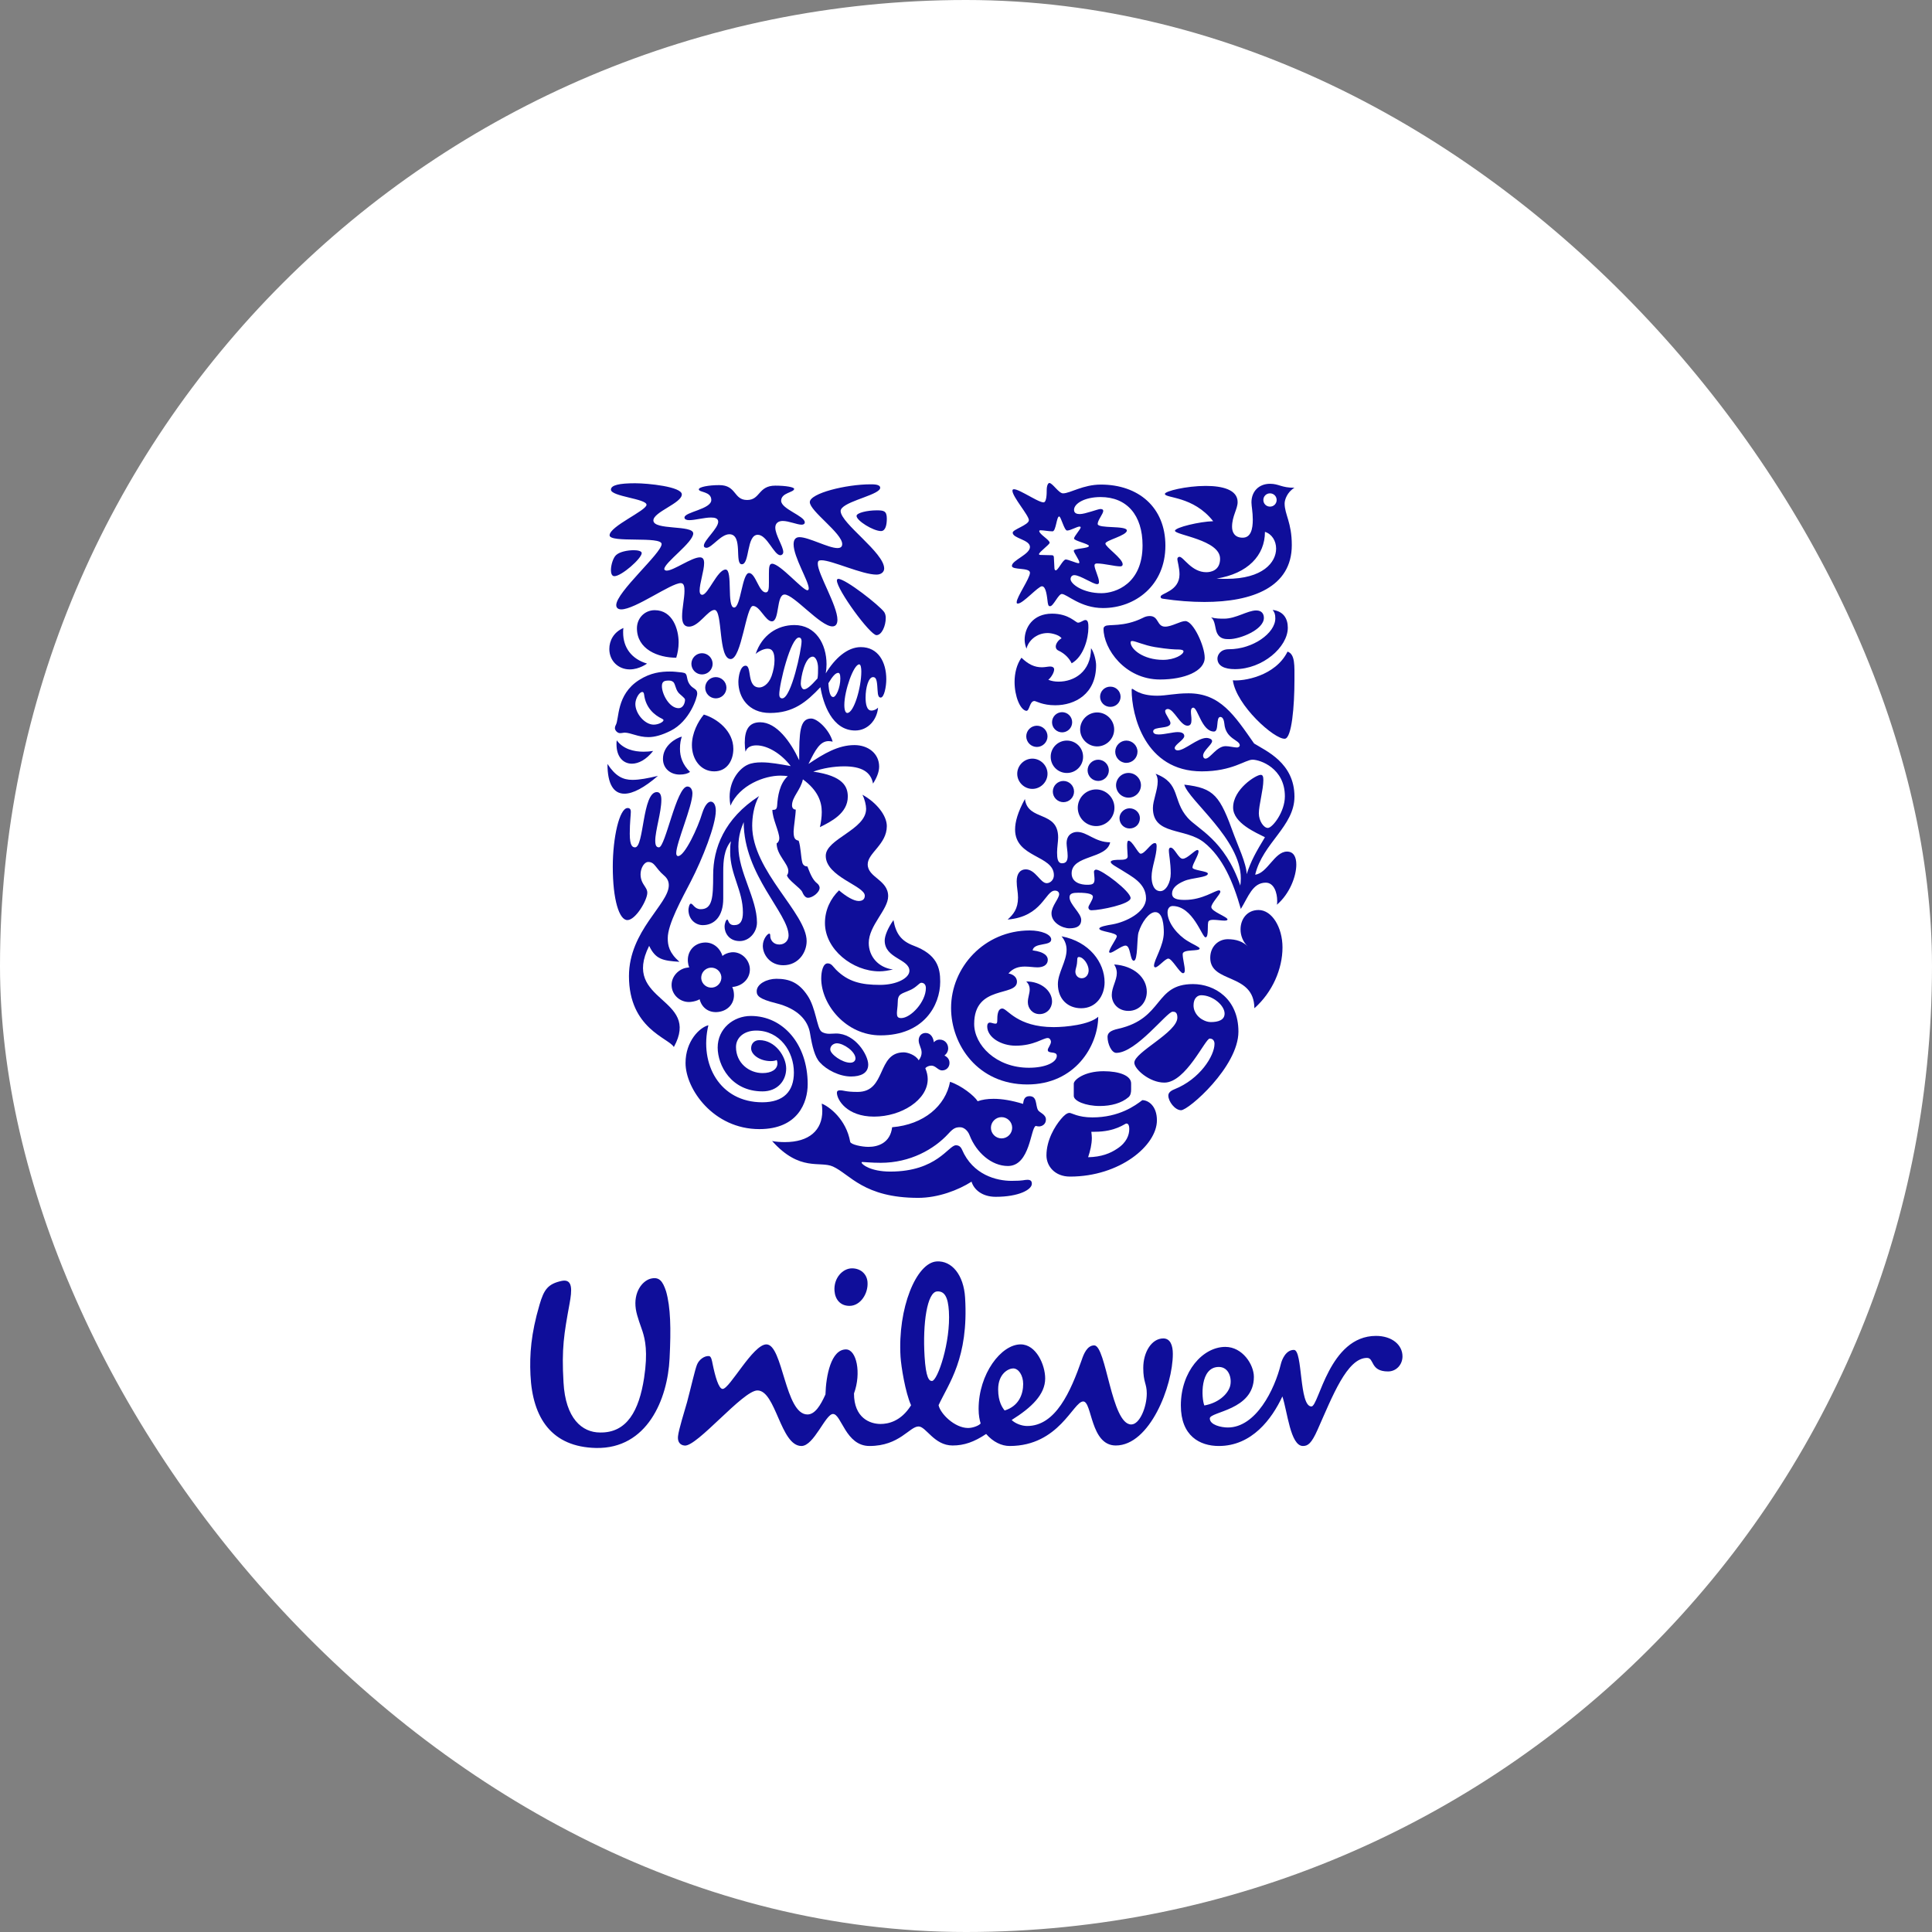 <svg width="120" height="120" viewBox="0 0 120 120" fill="none" xmlns="http://www.w3.org/2000/svg">
<rect x="0" y="0" width="120" height="120" fill="#808080" stroke="none"/>
<rect width="120" height="120" rx="60" fill="white"/>
<g clip-path="url(#clip0_1_488)">
<path d="M54.691 88.445C55.157 88.445 55.958 88.294 56.588 87.284C56.228 86.484 55.971 84.865 55.934 84.276C55.748 81.263 56.91 78.427 58.181 78.35C59.112 78.293 59.858 79.175 59.944 80.603C60.172 84.359 58.922 85.927 58.297 87.278C58.402 87.802 59.291 88.695 60.13 88.695C60.44 88.695 60.815 88.54 60.909 88.414C60.846 88.198 60.783 87.918 60.783 87.512C60.783 85.336 62.183 83.502 63.395 83.502C64.359 83.502 64.918 84.776 64.918 85.618C64.918 86.611 64.078 87.421 62.836 88.198C63.054 88.414 63.456 88.571 63.799 88.571C65.572 88.571 66.5 86.426 67.188 84.467C67.312 84.092 67.53 83.564 67.964 83.564C68.711 83.564 69.023 88.476 70.263 88.476C70.793 88.476 71.228 87.387 71.228 86.55C71.228 85.928 71.01 85.866 71.01 84.964C71.01 83.97 71.539 83.132 72.255 83.132C72.69 83.132 72.847 83.564 72.847 84.092C72.847 86.082 71.415 89.782 69.304 89.782C67.716 89.782 67.84 87.047 67.281 87.047C66.657 87.047 65.786 89.813 62.711 89.813C62.211 89.813 61.685 89.565 61.251 89.066C60.505 89.565 59.881 89.782 59.166 89.782C58.018 89.782 57.52 88.6 57.054 88.6C56.493 88.6 55.873 89.813 54.007 89.813C52.515 89.813 52.266 87.825 51.739 87.825C51.271 87.825 50.557 89.813 49.78 89.813C48.473 89.813 48.195 86.363 47.044 86.363C46.142 86.363 43.294 89.868 42.521 89.787C42.209 89.755 42.079 89.522 42.112 89.211C42.155 88.782 42.525 87.63 42.676 87.086C42.927 86.14 43.158 85.104 43.287 84.773C43.415 84.441 43.76 84.203 44.037 84.228C44.177 84.242 44.219 84.502 44.262 84.717C44.419 85.485 44.638 86.269 44.885 86.269C45.322 86.269 46.764 83.502 47.603 83.502C48.63 83.502 48.754 87.855 50.151 87.855C50.618 87.855 50.962 87.296 51.271 86.611C51.303 85.458 51.613 83.815 52.546 83.815C53.2 83.815 53.511 85.274 53.043 86.55C53.043 88.072 54.037 88.445 54.691 88.445M79.558 84.716C79.173 86.313 78.005 88.664 76.262 88.664C75.859 88.664 75.143 88.508 75.143 88.103C75.143 87.668 77.881 87.608 77.881 85.523C77.881 84.748 77.166 83.658 76.109 83.658C74.71 83.658 73.345 85.183 73.345 87.296C73.345 89.191 74.523 89.813 75.703 89.813C77.757 89.813 78.999 88.133 79.651 86.735C79.963 87.668 80.148 89.813 80.927 89.813C81.237 89.813 81.456 89.657 81.83 88.819C82.759 86.735 83.662 84.342 84.907 84.342C85.372 84.342 85.093 85.183 86.212 85.183C86.739 85.183 87.111 84.748 87.111 84.248C87.111 83.532 86.459 82.975 85.465 82.975C82.543 82.975 81.923 87.358 81.456 87.358C80.678 87.358 80.927 83.845 80.367 83.845C79.869 83.845 79.625 84.438 79.558 84.716ZM58.937 81.442C58.883 80.574 58.673 80.182 58.206 80.213C57.587 80.251 57.301 82.199 57.427 84.246C57.508 85.581 57.707 85.787 57.892 85.774C58.234 85.754 59.056 83.367 58.937 81.442M53.882 79.617C53.838 79.119 53.447 78.779 52.919 78.779C52.328 78.779 51.773 79.398 51.832 80.176C51.87 80.688 52.172 81.11 52.765 81.11C53.447 81.11 53.944 80.333 53.882 79.617ZM63.551 85.958C63.551 85.43 63.27 84.995 62.93 84.995C62.648 84.995 61.997 85.305 61.997 86.3C61.997 87.08 62.274 87.45 62.401 87.608C63.301 87.328 63.551 86.58 63.551 85.958ZM75.703 84.904C76.357 84.904 76.544 85.677 76.389 86.145C76.232 86.611 75.674 87.141 74.803 87.296C74.616 86.829 74.523 84.904 75.703 84.904ZM39.91 82.697C39.821 82.414 39.563 81.779 39.492 81.31C39.336 80.271 39.879 79.587 40.378 79.43C40.938 79.274 41.156 79.555 41.372 80.209C41.652 81.203 41.683 82.507 41.589 84.373C41.467 86.922 40.191 90 37.021 89.936C34.285 89.876 33.074 88.103 32.948 85.399C32.889 84.125 32.98 82.851 33.508 81.048C33.788 80.083 34.038 79.74 34.907 79.555C35.59 79.43 35.529 80.144 35.374 80.986C35.033 82.851 34.875 83.751 35.001 85.866C35.123 88.103 36.151 88.975 37.27 88.975C38.948 89.006 39.694 87.608 40.006 85.586C40.253 83.97 40.067 83.193 39.91 82.697ZM76.574 42.255C76.789 43.821 79.162 45.933 79.806 45.884C80.236 45.847 80.401 43.838 80.401 42.255C80.401 41.348 80.45 40.638 79.972 40.472C79.212 42.007 77.218 42.321 76.574 42.255ZM76.705 41.562C78.419 41.562 79.988 40.193 79.988 38.989C79.988 38.427 79.723 37.966 79.047 37.884C79.162 38.032 79.212 38.148 79.212 38.411C79.212 39.319 77.829 40.325 76.327 40.325C75.781 40.325 75.617 40.704 75.617 40.902C75.617 41.364 76.063 41.562 76.705 41.562ZM76.343 39.698C76.112 39.698 75.781 39.698 75.6 39.336C75.451 39.038 75.5 38.56 75.22 38.345C75.5 38.427 75.798 38.427 76.029 38.427C76.773 38.427 77.483 37.916 78.027 37.916C78.387 37.916 78.502 38.148 78.502 38.378C78.502 39.105 77.037 39.698 76.343 39.698ZM39.446 52.63C40.006 52.63 39.891 49.198 40.798 49.198C41.013 49.198 41.078 49.413 41.078 49.677C41.078 50.452 40.699 51.591 40.699 52.217C40.699 52.531 40.781 52.63 40.93 52.63C41.326 52.63 42.019 48.852 42.695 48.852C42.91 48.852 43.008 49.066 43.008 49.281C43.008 50.073 42.002 52.349 42.002 52.992C42.002 53.091 42.036 53.173 42.118 53.173C42.531 53.173 43.355 51.393 43.618 50.502C43.767 50.04 43.965 49.792 44.147 49.792C44.312 49.792 44.46 49.974 44.46 50.353C44.46 51.244 43.635 53.339 42.91 54.742C42.349 55.83 41.475 57.396 41.475 58.27C41.475 58.716 41.556 59.177 42.201 59.739C41.144 59.673 40.715 59.574 40.32 58.749C38.556 62.262 43.57 61.916 41.854 65.033C41.54 64.473 39.066 63.895 39.066 60.629C39.066 57.809 41.54 56.16 41.54 54.988C41.54 54.758 41.459 54.56 41.244 54.378C40.699 53.915 40.682 53.538 40.255 53.538C39.94 53.538 39.561 54.263 39.956 54.906C40.089 55.12 40.205 55.252 40.205 55.45C40.205 55.912 39.478 57.148 38.968 57.148C38.457 57.148 38.061 55.88 38.061 53.833C38.061 52.019 38.473 50.188 38.984 50.188C39.133 50.188 39.182 50.288 39.182 50.419C39.182 50.634 39.116 51.062 39.116 51.788C39.116 52.563 39.298 52.63 39.446 52.63Z" fill="#0F0E9A"/>
<path d="M43.652 57.462C44.346 57.462 44.922 56.95 44.922 55.813V54.13C44.922 53.487 44.972 52.762 45.401 52.25C45.352 52.464 45.352 52.696 45.352 52.91C45.352 54.328 46.143 55.302 46.143 56.671C46.143 57.181 45.994 57.462 45.599 57.462C45.219 57.462 45.252 57.115 45.17 57.115C45.104 57.115 45.005 57.33 45.005 57.561C45.005 57.907 45.252 58.452 45.945 58.452C46.539 58.452 47.017 57.907 47.017 57.297C47.017 55.813 45.863 54.163 45.863 52.581C45.863 51.887 46.044 51.425 46.193 51.062C46.193 54.345 48.98 56.736 48.98 58.105C48.98 58.419 48.75 58.666 48.403 58.666C48.023 58.666 47.842 58.369 47.842 58.138C47.842 58.022 47.825 57.99 47.776 57.99C47.678 57.99 47.38 58.319 47.38 58.749C47.38 59.293 47.825 59.953 48.651 59.953C49.59 59.953 50.102 59.16 50.102 58.452C50.102 56.72 46.72 54.098 46.72 51.293C46.72 50.815 46.802 50.04 47.149 49.446C44.971 50.847 44.296 52.712 44.296 54.346C44.296 55.764 44.247 56.472 43.521 56.472C43.141 56.472 43.042 56.126 42.91 56.126C42.811 56.126 42.761 56.423 42.761 56.505C42.761 57.115 43.208 57.462 43.652 57.462ZM72.237 40.985C72.964 40.985 73.509 40.655 73.509 40.456C73.509 40.391 73.41 40.341 73.195 40.341C72.98 40.341 72.551 40.325 71.742 40.193C71.048 40.077 70.52 39.814 70.322 39.814C70.256 39.814 70.223 39.846 70.223 39.896C70.223 40.325 71.016 40.985 72.237 40.985ZM68.642 38.89C68.851 38.749 69.781 38.972 70.983 38.378C71.114 38.304 71.261 38.264 71.412 38.263C71.99 38.263 71.84 38.922 72.37 38.922C72.782 38.922 73.311 38.576 73.624 38.576C74.117 38.576 74.826 40.127 74.826 40.852C74.826 41.694 73.558 42.205 72.056 42.205C69.864 42.205 68.542 40.292 68.542 39.055C68.542 38.956 68.593 38.922 68.642 38.89ZM43.999 63.68C43.455 63.813 42.58 64.669 42.58 66.024C42.58 67.639 44.312 70.131 47.166 70.131C49.573 70.131 50.167 68.465 50.167 67.342C50.167 64.851 48.634 63.103 46.638 63.103C45.55 63.103 44.576 63.896 44.576 65.066C44.576 66.155 45.401 67.788 47.364 67.788C48.288 67.788 48.831 67.128 48.831 66.37C48.831 65.627 48.155 64.605 47.166 64.605C46.868 64.605 46.654 64.802 46.654 65.115C46.654 65.511 47.199 65.907 47.875 65.907C48.04 65.907 48.172 65.875 48.238 65.842C48.271 65.891 48.288 65.974 48.288 66.04C48.288 66.419 47.924 66.651 47.364 66.651C46.523 66.651 45.714 66.024 45.714 65.032C45.714 64.44 46.225 64.011 46.968 64.011C48.436 64.011 49.31 65.314 49.31 66.617C49.31 67.787 48.667 68.465 47.348 68.465C44.708 68.465 43.422 66.089 43.999 63.68ZM61.548 70.048C61.549 70.223 61.618 70.39 61.742 70.514C61.866 70.638 62.033 70.707 62.208 70.708C62.571 70.708 62.868 70.411 62.868 70.048C62.868 69.685 62.571 69.388 62.208 69.388C62.033 69.388 61.866 69.458 61.742 69.582C61.618 69.706 61.549 69.873 61.548 70.048M62.827 73.345C63.618 73.345 63.577 73.279 63.825 73.279C64.072 73.279 64.089 73.427 64.089 73.527C64.089 73.89 63.28 74.336 61.846 74.336C61.004 74.336 60.493 73.89 60.344 73.395C59.52 73.922 58.267 74.401 57.029 74.401C53.648 74.401 52.79 72.932 51.735 72.455C50.925 72.092 49.689 72.802 47.957 70.871C48.188 70.921 48.502 70.938 48.75 70.938C50.266 70.938 51.074 70.196 51.074 69.008C51.074 68.859 51.058 68.696 51.041 68.548C51.503 68.729 52.559 69.52 52.807 70.921C52.84 71.087 53.516 71.234 53.944 71.234C54.539 71.234 55.297 70.987 55.412 70.015C57.392 69.85 58.729 68.679 59.009 67.193C59.718 67.425 60.525 68.068 60.724 68.399C61.004 68.3 61.334 68.25 61.713 68.25C62.24 68.25 62.835 68.349 63.544 68.564C63.577 68.349 63.611 68.085 63.94 68.085C64.435 68.085 64.303 68.63 64.468 68.942C64.551 69.106 64.964 69.206 64.964 69.536C64.964 69.85 64.698 69.965 64.534 69.965C64.468 69.965 64.386 69.949 64.335 69.933C64.006 70.048 63.99 72.422 62.604 72.422C61.581 72.422 60.642 71.582 60.229 70.527C60.113 70.213 59.866 70.015 59.635 70.015C59.372 70.015 59.223 70.064 58.91 70.411C58.02 71.383 56.534 72.224 54.704 72.224C54.142 72.224 53.698 72.175 53.582 72.175C53.516 72.175 53.516 72.191 53.516 72.207C53.516 72.323 54.077 72.769 55.297 72.769C58.2 72.769 58.91 71.135 59.372 71.135C59.437 71.135 59.635 71.135 59.75 71.4C60.426 72.981 61.903 73.345 62.827 73.345ZM72.832 62.839C72.486 62.839 70.569 65.396 69.335 65.396C69.038 65.396 68.791 64.834 68.791 64.407C68.791 64.176 68.938 64.011 69.468 63.896C72.304 63.251 71.676 61.123 74.1 61.123C75.435 61.123 76.921 62.031 76.921 64.077C76.921 66.254 73.822 68.958 73.36 68.958C72.98 68.958 72.568 68.415 72.568 68.052C72.568 67.937 72.618 67.787 72.947 67.656C74.528 67.028 75.435 65.578 75.435 64.834C75.435 64.669 75.353 64.507 75.138 64.507C74.859 64.507 73.657 67.243 72.32 67.243C71.395 67.243 70.455 66.403 70.455 66.007C70.455 65.347 73.128 64.126 73.128 63.202C73.128 62.855 72.964 62.839 72.832 62.839M74.611 61.816C74.38 61.816 74.133 61.998 74.133 62.445C74.133 62.938 74.512 63.251 74.727 63.35C74.842 63.416 75.024 63.483 75.204 63.483C75.683 63.483 76.062 63.35 76.062 62.954C76.062 62.444 75.32 61.816 74.611 61.816ZM43.801 42.716C43.801 42.891 43.871 43.059 43.995 43.183C44.118 43.306 44.286 43.376 44.461 43.377C44.636 43.376 44.803 43.306 44.927 43.182C45.05 43.058 45.12 42.891 45.12 42.716C45.119 42.541 45.05 42.374 44.926 42.251C44.803 42.127 44.636 42.057 44.461 42.056C44.286 42.057 44.119 42.127 43.995 42.25C43.871 42.374 43.801 42.541 43.801 42.716ZM42.943 41.232C42.944 41.407 43.014 41.574 43.137 41.697C43.261 41.821 43.428 41.891 43.602 41.891C43.965 41.891 44.263 41.594 44.263 41.232C44.263 40.87 43.965 40.572 43.602 40.572C43.428 40.573 43.261 40.642 43.137 40.766C43.014 40.889 42.944 41.057 42.943 41.232ZM42.349 45.751C41.969 45.85 41.178 46.312 41.178 47.136C41.178 47.73 41.639 48.11 42.218 48.11C42.514 48.11 42.729 48.044 42.86 47.945C42.399 47.5 42.234 47.005 42.234 46.511C42.234 46.164 42.284 45.949 42.349 45.751ZM38.309 45.983C38.292 46.065 38.292 46.147 38.292 46.23C38.292 47.005 38.704 47.434 39.249 47.434C39.66 47.434 40.139 47.186 40.568 46.642C40.371 46.675 40.172 46.691 39.974 46.69C39.364 46.69 38.704 46.527 38.309 45.983ZM37.731 47.45C37.731 48.703 38.111 49.298 38.786 49.298C39.315 49.298 40.024 48.918 40.864 48.192C40.221 48.341 39.727 48.439 39.282 48.439C38.687 48.439 38.227 48.209 37.731 47.45ZM42.003 40.852C42.085 40.588 42.151 40.259 42.151 39.896C42.151 39.104 41.788 37.9 40.667 37.9C40.024 37.9 39.561 38.411 39.561 39.022C39.561 40.325 40.864 40.852 42.003 40.852ZM40.6 45.009C40.056 45.009 39.463 44.333 39.463 43.723C39.463 43.393 39.71 42.98 39.892 42.98C39.958 42.98 39.991 43.03 40.007 43.146C40.106 43.954 40.633 44.416 41.129 44.646C41.179 44.679 41.211 44.696 41.211 44.729C41.211 44.844 40.897 45.009 40.6 45.009M42.119 42.996C42.233 43.152 42.548 43.343 42.548 43.459C42.548 43.69 42.415 43.987 42.151 43.987C41.574 43.987 41.112 43.113 41.112 42.617C41.112 42.304 41.294 42.272 41.54 42.272C41.656 42.272 41.705 42.288 41.788 42.338C41.937 42.42 41.937 42.75 42.119 42.996ZM38.243 45.042C38.212 45.093 38.193 45.158 38.193 45.224C38.193 45.372 38.358 45.537 38.506 45.537C38.639 45.537 38.721 45.505 38.786 45.505C39.182 45.505 39.627 45.784 40.271 45.784C40.65 45.784 41.096 45.669 41.656 45.389C42.843 44.794 43.306 43.327 43.306 43.079C43.306 42.766 43.054 42.806 42.843 42.518C42.633 42.231 42.714 41.976 42.58 41.842C42.503 41.765 42.267 41.76 41.969 41.727C41.849 41.715 41.728 41.709 41.607 41.71C41.062 41.71 40.417 41.777 39.693 42.238C38.262 43.151 38.473 44.663 38.243 45.042ZM43.718 44.383C43.355 44.811 42.976 45.537 42.976 46.279C42.976 47.169 43.521 47.911 44.362 47.911C45.17 47.911 45.549 47.219 45.549 46.511C45.549 45.405 44.543 44.63 43.718 44.383ZM40.189 41.216C40.189 41.216 39.71 41.578 39.116 41.578C38.408 41.578 37.846 41.05 37.846 40.309C37.846 39.797 38.111 39.27 38.721 39.005C38.704 39.105 38.704 39.187 38.704 39.286C38.704 40.226 39.232 40.935 40.189 41.216ZM69.269 46.691C69.269 47.071 69.583 47.384 69.958 47.384C70.142 47.383 70.318 47.31 70.448 47.18C70.578 47.05 70.651 46.874 70.652 46.691C70.652 46.312 70.339 45.999 69.959 45.999C69.584 45.999 69.269 46.312 69.269 46.691ZM69.319 48.769C69.319 48.974 69.4 49.171 69.545 49.316C69.691 49.462 69.888 49.543 70.093 49.543C70.298 49.543 70.495 49.462 70.641 49.316C70.786 49.171 70.867 48.974 70.867 48.769C70.864 48.566 70.78 48.373 70.635 48.231C70.491 48.088 70.296 48.009 70.093 48.009C69.89 48.009 69.695 48.088 69.55 48.231C69.406 48.373 69.322 48.566 69.319 48.769ZM66.942 50.171C66.943 50.473 67.063 50.763 67.276 50.976C67.49 51.189 67.779 51.309 68.081 51.31C68.708 51.31 69.22 50.798 69.22 50.171C69.22 49.545 68.708 49.033 68.081 49.033C67.779 49.033 67.49 49.154 67.276 49.367C67.063 49.58 66.943 49.87 66.942 50.171ZM67.552 47.846C67.553 48.021 67.623 48.189 67.746 48.312C67.87 48.436 68.038 48.505 68.213 48.506C68.388 48.505 68.555 48.436 68.679 48.312C68.802 48.188 68.872 48.021 68.873 47.846C68.872 47.671 68.802 47.504 68.679 47.38C68.555 47.257 68.388 47.187 68.213 47.186C68.038 47.187 67.871 47.256 67.747 47.38C67.623 47.503 67.553 47.671 67.552 47.846ZM65.393 49.166C65.393 49.34 65.462 49.507 65.585 49.63C65.708 49.754 65.875 49.824 66.05 49.825C66.413 49.825 66.711 49.529 66.711 49.166C66.711 48.802 66.413 48.506 66.049 48.506C65.875 48.507 65.708 48.577 65.585 48.701C65.462 48.824 65.393 48.991 65.393 49.166ZM67.09 45.307C67.09 45.884 67.569 46.361 68.146 46.361C68.725 46.361 69.203 45.884 69.203 45.307C69.203 44.728 68.725 44.251 68.146 44.251C67.569 44.251 67.09 44.728 67.09 45.307ZM68.328 43.277C68.328 43.36 68.344 43.441 68.376 43.517C68.407 43.593 68.454 43.662 68.512 43.72C68.57 43.779 68.639 43.825 68.715 43.856C68.791 43.888 68.873 43.904 68.955 43.904C69.039 43.906 69.123 43.892 69.201 43.861C69.279 43.831 69.35 43.785 69.41 43.727C69.471 43.668 69.518 43.598 69.551 43.521C69.584 43.444 69.601 43.361 69.601 43.277C69.601 43.193 69.584 43.11 69.551 43.033C69.518 42.955 69.471 42.885 69.41 42.827C69.35 42.769 69.279 42.723 69.201 42.692C69.123 42.662 69.039 42.648 68.955 42.65C68.873 42.65 68.791 42.666 68.715 42.698C68.639 42.729 68.57 42.775 68.512 42.834C68.454 42.892 68.407 42.961 68.376 43.037C68.344 43.113 68.328 43.195 68.328 43.277ZM65.344 44.861C65.344 45.027 65.409 45.186 65.526 45.303C65.643 45.421 65.802 45.487 65.967 45.488C66.134 45.488 66.293 45.422 66.411 45.304C66.528 45.187 66.594 45.028 66.594 44.861C66.594 44.695 66.528 44.536 66.411 44.418C66.293 44.3 66.134 44.234 65.967 44.234C65.802 44.235 65.643 44.301 65.526 44.419C65.409 44.536 65.344 44.695 65.344 44.861ZM65.261 47.004C65.26 47.136 65.285 47.267 65.335 47.39C65.385 47.512 65.459 47.623 65.552 47.717C65.646 47.81 65.757 47.885 65.879 47.935C66.001 47.986 66.132 48.011 66.264 48.011C66.397 48.012 66.528 47.986 66.65 47.936C66.773 47.886 66.885 47.812 66.978 47.718C67.072 47.625 67.146 47.513 67.197 47.391C67.247 47.268 67.273 47.137 67.272 47.004C67.272 46.444 66.825 45.999 66.264 45.999C66.132 45.999 66.001 46.024 65.879 46.075C65.757 46.125 65.646 46.199 65.553 46.293C65.46 46.386 65.386 46.497 65.336 46.619C65.285 46.741 65.26 46.872 65.261 47.004ZM63.182 48.06C63.182 48.572 63.61 49 64.122 49C64.633 49 65.063 48.572 65.063 48.06C65.063 47.549 64.633 47.12 64.122 47.12C63.61 47.12 63.182 47.55 63.182 48.06ZM63.742 45.735C63.743 45.91 63.813 46.077 63.936 46.201C64.059 46.324 64.227 46.394 64.401 46.395C64.765 46.395 65.063 46.097 65.063 45.735C65.063 45.373 64.766 45.075 64.401 45.075C64.227 45.076 64.06 45.146 63.936 45.27C63.813 45.393 63.743 45.56 63.742 45.735ZM69.533 50.815C69.533 50.485 69.831 50.205 70.157 50.205C70.52 50.205 70.801 50.485 70.801 50.815C70.801 51.194 70.521 51.458 70.157 51.458C69.831 51.458 69.533 51.194 69.533 50.815ZM69.959 69.784C70.041 69.784 70.141 69.833 70.141 70.131C70.141 70.493 69.976 70.971 69.385 71.35C68.972 71.631 68.411 71.862 67.585 71.877C67.717 71.482 67.816 71.069 67.816 70.675C67.816 70.543 67.8 70.444 67.784 70.296H67.999C69.302 70.296 69.864 69.784 69.959 69.784ZM70.091 68.151C70.225 68.038 70.256 67.854 70.256 67.672V67.293C70.256 66.814 69.534 66.535 68.542 66.535C67.337 66.535 66.694 67.078 66.694 67.309V68.069C66.694 68.382 67.42 68.696 68.311 68.696C69.022 68.696 69.666 68.515 70.091 68.151M70.949 68.333C70.52 68.663 69.517 69.404 67.849 69.404C66.958 69.404 66.561 69.124 66.429 69.124C66.264 69.124 66.082 69.288 65.901 69.504C65.509 69.966 64.997 70.824 64.997 71.763C64.997 72.423 65.509 73.08 66.462 73.08C69.55 73.08 71.858 71.151 71.858 69.586C71.858 68.696 71.33 68.333 70.949 68.333M71.527 54.461C71.527 54.873 71.66 55.351 72.072 55.351C72.418 55.351 72.716 54.824 72.716 54.246C72.716 53.587 72.6 53.075 72.6 52.81C72.6 52.696 72.65 52.646 72.716 52.646C72.963 52.663 73.195 53.339 73.459 53.339C73.757 53.339 74.199 52.794 74.38 52.794C74.43 52.794 74.446 52.86 74.446 52.876C74.446 53.124 74.066 53.669 74.066 53.883C74.066 54.064 75.023 54.098 75.023 54.263C75.023 54.51 74.02 54.51 73.542 54.725C73.08 54.922 72.799 55.17 72.799 55.5C72.799 55.83 73.128 55.895 73.592 55.895C74.694 55.895 75.469 55.302 75.716 55.302C75.765 55.302 75.798 55.335 75.798 55.385C75.798 55.55 75.237 56.093 75.237 56.341C75.237 56.621 76.261 56.95 76.245 57.115C76.228 57.165 76.162 57.181 76.046 57.181C75.864 57.181 75.584 57.132 75.369 57.132C75.237 57.132 75.122 57.148 75.072 57.214C74.958 57.347 75.105 58.22 74.876 58.22C74.66 58.22 74.099 56.275 72.832 56.275C72.65 56.275 72.518 56.423 72.518 56.671C72.518 57.33 73.162 58.089 73.773 58.452C74.049 58.633 74.513 58.815 74.513 58.914C74.513 59.111 73.459 58.93 73.459 59.26C73.459 59.557 73.591 60.003 73.591 60.266C73.591 60.349 73.574 60.447 73.475 60.447C73.278 60.447 72.799 59.54 72.567 59.54C72.37 59.54 71.941 60.084 71.758 60.084C71.709 60.084 71.677 60.035 71.677 59.987C71.677 59.606 72.287 58.749 72.287 57.907C72.287 57.512 72.237 56.654 71.758 56.654C71.362 56.654 70.916 57.28 70.718 57.907C70.603 58.27 70.685 59.672 70.421 59.672C70.174 59.672 70.239 58.732 69.909 58.732C69.665 58.732 69.138 59.177 68.955 59.177C68.923 59.177 68.89 59.16 68.89 59.128C68.89 58.93 69.368 58.287 69.368 58.154C69.368 57.907 68.279 57.875 68.279 57.677C68.279 57.561 68.708 57.478 69.104 57.413C69.943 57.264 71.181 56.654 71.181 55.797C71.181 54.84 70.256 54.427 69.649 54.031C69.335 53.834 68.989 53.669 68.989 53.537C68.989 53.404 69.385 53.404 69.55 53.404C69.797 53.404 70.042 53.388 70.042 53.191C70.042 53.041 70.008 52.745 70.008 52.515C70.008 52.349 70.025 52.217 70.092 52.217C70.339 52.217 70.685 53.025 70.85 53.025C71.115 53.025 71.478 52.365 71.726 52.365C71.808 52.365 71.841 52.416 71.841 52.564C71.841 53.173 71.527 53.866 71.527 54.461ZM63.659 49.628C63.842 51.03 65.723 50.32 65.723 52.019C65.723 52.267 65.657 52.63 65.657 52.942C65.657 53.306 65.69 53.62 65.967 53.62C66.247 53.62 66.314 53.422 66.314 53.157C66.314 52.893 66.248 52.563 66.248 52.382C66.248 51.805 66.66 51.673 66.908 51.673C67.536 51.673 68.015 52.316 68.955 52.316C68.741 53.372 66.561 53.091 66.561 54.246C66.561 54.824 67.14 54.955 67.519 54.955C67.866 54.955 67.982 54.905 67.982 54.609C67.982 54.444 67.948 54.263 67.948 54.147C67.948 54.13 67.951 54.112 67.958 54.096C67.965 54.08 67.974 54.065 67.987 54.053C67.999 54.04 68.014 54.031 68.03 54.024C68.046 54.018 68.064 54.014 68.081 54.015C68.444 54.015 70.223 55.368 70.223 55.78C70.223 56.159 68.344 56.538 67.8 56.538C67.635 56.538 67.602 56.423 67.602 56.357C67.602 56.242 67.882 55.895 67.882 55.697C67.882 55.55 67.635 55.45 66.974 55.45C66.66 55.45 66.43 55.483 66.43 55.731C66.43 56.176 67.156 56.72 67.156 57.132C67.156 57.462 66.958 57.66 66.43 57.66C65.984 57.66 65.31 57.314 65.31 56.736C65.31 56.275 65.786 55.813 65.786 55.533C65.786 55.45 65.723 55.318 65.525 55.318C64.914 55.318 64.749 56.934 62.587 57.115C62.934 56.802 63.231 56.456 63.231 55.748C63.231 55.401 63.148 55.119 63.148 54.741C63.148 54.246 63.379 53.998 63.709 53.998C64.32 53.998 64.616 54.856 65.013 54.856C65.228 54.856 65.459 54.659 65.459 54.361C65.459 53.108 63.049 53.289 63.049 51.524C63.049 51.046 63.213 50.452 63.659 49.628Z" fill="#0F0E9A"/>
<path d="M66.793 60.349C66.793 60.579 66.957 60.761 67.189 60.761C67.453 60.761 67.618 60.53 67.618 60.266C67.618 59.92 67.304 59.441 67.007 59.441C66.874 59.441 66.925 59.639 66.891 59.854C66.874 60.018 66.793 60.216 66.793 60.348M65.934 58.155C67.667 58.485 68.608 59.788 68.608 61.008C68.608 61.85 68.08 62.624 67.156 62.624C66.314 62.624 65.707 62.048 65.707 61.123C65.707 60.431 66.247 59.705 66.247 58.996C66.247 58.716 66.165 58.435 65.934 58.155ZM63.742 60.96C63.906 61.123 63.957 61.289 63.957 61.454C63.957 61.701 63.841 61.965 63.841 62.246C63.841 62.641 64.138 62.988 64.566 62.988C65.029 62.988 65.344 62.624 65.344 62.197C65.344 61.57 64.698 60.96 63.742 60.96ZM69.203 59.904C69.318 60.084 69.368 60.266 69.368 60.431C69.368 60.893 69.054 61.321 69.054 61.8C69.054 62.345 69.467 62.789 70.091 62.789C70.768 62.789 71.23 62.246 71.23 61.602C71.23 60.728 70.438 59.986 69.203 59.904ZM64.138 59.029C64.897 59.127 65.079 59.392 65.079 59.607C65.079 59.969 64.749 60.084 64.434 60.084C64.204 60.084 63.94 60.035 63.659 60.035C63.296 60.035 62.934 60.117 62.636 60.464C62.851 60.497 63.165 60.645 63.165 60.976C63.165 61.932 60.508 61.14 60.508 63.598C60.508 64.901 61.861 66.32 63.906 66.32C64.963 66.32 65.64 65.974 65.64 65.577C65.64 65.264 65.079 65.478 65.079 65.214C65.079 65.099 65.277 64.883 65.277 64.702C65.277 64.621 65.211 64.473 65.079 64.473C64.781 64.473 64.221 64.95 63.082 64.95C62.191 64.95 61.317 64.44 61.317 63.746C61.317 63.599 61.383 63.515 61.482 63.515C61.581 63.515 61.712 63.582 61.828 63.582C61.928 63.582 61.944 63.515 61.944 63.334C61.944 63.152 61.944 62.641 62.257 62.641C62.57 62.641 63.165 63.796 65.442 63.796C66.199 63.796 67.667 63.647 68.213 63.153C68.196 64.967 66.776 67.358 63.808 67.358C60.724 67.358 59.073 64.883 59.073 62.608C59.073 60.084 61.135 57.792 63.957 57.792C64.682 57.792 65.293 58.039 65.293 58.352C65.293 58.782 64.221 58.518 64.138 59.029ZM53.466 40.193C54.555 40.193 55.049 41.133 55.049 42.189C55.049 42.65 54.918 43.327 54.703 43.327C54.489 43.327 54.522 42.947 54.489 42.601C54.456 42.156 54.374 42.057 54.225 42.057C53.944 42.057 53.763 42.716 53.763 43.327C53.763 43.706 53.829 44.135 54.126 44.135C54.291 44.135 54.439 44.053 54.538 43.953C54.472 44.712 53.91 45.373 53.119 45.373C51.668 45.373 51.123 43.673 50.959 42.683C50.084 43.607 49.277 44.284 47.825 44.284C46.473 44.284 45.862 43.295 45.862 42.354C45.862 42.073 45.961 41.348 46.308 41.348C46.72 41.348 46.358 42.7 47.165 42.7C47.363 42.7 47.726 42.535 47.924 41.991C48.039 41.661 48.106 41.315 48.106 41.018C48.106 40.572 48.007 40.292 47.678 40.292C47.396 40.292 47.05 40.506 46.934 40.621C47.331 39.434 48.287 38.823 49.342 38.823C50.646 38.823 51.338 39.979 51.338 41.265C51.338 41.446 51.321 41.644 51.288 41.825C51.849 40.901 52.625 40.193 53.466 40.193ZM52.195 42.139C52.195 41.859 52.13 41.793 52.064 41.793C51.899 41.793 51.718 41.991 51.453 42.436C51.487 43.031 51.586 43.294 51.751 43.294C51.931 43.294 52.195 42.716 52.195 42.139ZM49.936 42.815C50.117 42.815 50.349 42.617 50.778 42.139C50.811 41.924 50.811 41.726 50.811 41.479C50.811 41.15 50.678 40.786 50.481 40.786C49.985 40.786 49.738 42.107 49.738 42.454C49.738 42.65 49.837 42.815 49.936 42.815ZM52.625 44.284C53.037 44.284 53.498 42.7 53.498 41.71C53.498 41.495 53.466 41.265 53.367 41.265C53.02 41.265 52.443 42.898 52.443 43.788C52.443 44.135 52.526 44.284 52.625 44.284ZM48.584 43.377C49.145 43.377 49.787 40.342 49.787 39.83C49.787 39.698 49.738 39.598 49.623 39.598C49.111 39.598 48.402 42.485 48.402 43.129C48.402 43.245 48.435 43.377 48.584 43.377Z" fill="#0F0E9A"/>
<path d="M50.381 44.629C49.672 44.629 49.639 45.488 49.639 47.219C49.112 46.081 48.238 44.861 47.215 44.861C46.523 44.861 46.258 45.323 46.258 46.13C46.258 46.296 46.275 46.544 46.308 46.691C46.39 46.411 46.655 46.296 46.984 46.296C47.693 46.296 48.551 46.839 49.112 47.582C48.468 47.467 47.841 47.351 47.314 47.351C46.984 47.351 46.687 47.385 46.44 47.5C45.961 47.714 45.318 48.423 45.318 49.495C45.318 49.66 45.335 49.842 45.368 50.04C45.945 48.753 47.479 48.176 48.468 48.176C48.667 48.176 48.815 48.192 48.93 48.209C48.419 48.67 48.304 49.479 48.27 50.023C48.254 50.287 48.155 50.304 47.974 50.304C47.974 50.848 48.403 51.657 48.403 52.069C48.403 52.217 48.32 52.349 48.238 52.382C48.238 53.108 48.964 53.636 48.964 54.098C48.964 54.213 48.93 54.312 48.88 54.362C48.93 54.659 49.728 55.158 49.832 55.408C49.958 55.712 50.101 55.764 50.184 55.764C50.464 55.764 50.909 55.433 50.909 55.137C50.909 55.038 50.827 54.922 50.761 54.873C50.448 54.642 50.282 54.147 50.15 53.817C50.035 53.817 49.885 53.768 49.833 53.575C49.743 53.233 49.739 52.597 49.606 52.217C49.391 52.168 49.292 52.085 49.292 51.641C49.292 51.425 49.425 50.584 49.425 50.287C49.326 50.287 49.194 50.221 49.194 50.023C49.194 49.495 49.722 49.083 49.87 48.407C50.811 49.099 51.041 49.808 51.041 50.436C51.041 50.765 50.991 51.079 50.926 51.376C51.619 51.029 52.658 50.518 52.658 49.479C52.658 48.868 52.378 48.192 50.514 47.928C51.091 47.714 51.817 47.599 52.427 47.599C53.483 47.599 54.093 47.928 54.224 48.67C54.439 48.341 54.605 47.961 54.605 47.615C54.605 46.806 53.927 46.279 53.07 46.279C52.064 46.279 51.173 46.806 50.216 47.45C50.646 46.56 50.942 46.032 51.47 46.032C51.553 46.032 51.636 46.049 51.718 46.065C51.52 45.339 50.778 44.629 50.381 44.629ZM78.172 56.522C78.998 56.522 79.658 57.594 79.658 58.848C79.658 60.183 79.031 61.635 77.912 62.624C77.895 60.398 75.17 61.107 75.17 59.491C75.17 58.798 75.666 58.336 76.26 58.336C76.789 58.336 77.201 58.484 77.499 58.782C77.201 58.502 77.052 58.105 77.052 57.727C77.052 57.098 77.449 56.522 78.172 56.522ZM65.935 39.648C65.802 39.433 65.31 39.319 65.079 39.319C64.352 39.319 63.858 39.83 63.758 40.292C63.693 40.127 63.642 39.929 63.642 39.731C63.642 39.005 64.138 38.115 65.344 38.115C66.397 38.115 66.808 38.675 66.958 38.675C67.122 38.675 67.288 38.51 67.42 38.51C67.602 38.51 67.602 38.791 67.602 38.989C67.602 39.648 67.305 40.787 66.562 41.199C66.429 40.918 66.165 40.605 65.739 40.408C65.69 40.388 65.647 40.354 65.618 40.31C65.588 40.265 65.573 40.213 65.574 40.16C65.574 39.979 65.739 39.747 65.935 39.648ZM63.445 40.852C63.874 41.265 64.252 41.446 64.715 41.446C64.897 41.446 65.112 41.398 65.228 41.398C65.376 41.398 65.475 41.462 65.475 41.578C65.475 41.76 65.31 42.056 65.112 42.222C65.31 42.304 65.525 42.338 65.756 42.338C66.693 42.338 67.766 41.743 67.766 40.259C67.965 40.523 68.081 41.067 68.081 41.315C68.081 43.113 66.76 43.805 65.542 43.805C64.749 43.805 64.352 43.541 64.252 43.541C63.94 43.541 63.957 44.168 63.742 44.152C63.362 44.086 63.017 43.244 63.017 42.354C63.017 41.826 63.148 41.265 63.445 40.852ZM49.326 30.362C49.326 30.263 48.831 30.164 48.155 30.164C47.083 30.164 47.231 31.055 46.407 31.055C45.549 31.055 45.763 30.131 44.674 30.131C44.014 30.131 43.405 30.247 43.405 30.395C43.405 30.593 44.18 30.511 44.18 31.055C44.18 31.632 42.514 31.798 42.514 32.144C42.514 32.259 42.645 32.308 42.81 32.308C43.173 32.308 43.751 32.144 44.163 32.144C44.395 32.144 44.609 32.193 44.609 32.407C44.609 32.82 43.718 33.563 43.718 33.892C43.718 33.992 43.8 34.025 43.883 34.025C44.212 34.025 44.773 33.183 45.301 33.183C46.175 33.183 45.599 35.047 46.077 35.047C46.572 35.047 46.358 33.216 47.066 33.216C47.645 33.216 48.073 34.486 48.468 34.486C48.568 34.486 48.65 34.404 48.65 34.287C48.65 33.942 48.155 33.232 48.155 32.77C48.155 32.49 48.353 32.358 48.617 32.358C48.996 32.358 49.508 32.589 49.787 32.589C49.887 32.589 49.986 32.556 49.986 32.441C49.986 32.045 48.518 31.616 48.518 31.105C48.518 30.593 49.326 30.593 49.326 30.362ZM53.202 32.045C53.202 32.341 54.241 32.985 54.72 32.985C55 32.985 55.082 32.605 55.082 32.209C55.082 31.715 54.869 31.699 54.439 31.699C53.895 31.699 53.202 31.847 53.202 32.045ZM54.918 35.31C54.918 34.321 52.241 32.523 52.213 31.748C52.21 31.677 52.248 31.607 52.308 31.543C52.767 31.061 54.67 30.708 54.67 30.296C54.67 30.082 54.274 30.082 54.076 30.082C52.542 30.082 50.299 30.642 50.299 31.187C50.299 31.748 52.311 33.117 52.311 33.793C52.311 33.975 52.196 34.041 52.014 34.041C51.454 34.041 50.233 33.364 49.656 33.364C49.392 33.364 49.292 33.546 49.292 33.809C49.292 34.602 50.233 36.102 50.233 36.547C50.233 36.597 50.216 36.662 50.15 36.662C49.853 36.662 48.452 35.014 47.957 35.014C47.775 35.014 47.759 35.261 47.759 35.624V36.185C47.759 36.564 47.742 36.795 47.562 36.795C47.133 36.795 46.934 35.591 46.523 35.591C46.093 35.591 46.011 37.735 45.599 37.735C45.12 37.735 45.533 35.376 45.071 35.376C44.559 35.376 43.982 36.944 43.619 36.944C43.487 36.944 43.455 36.811 43.455 36.696C43.455 36.218 43.734 35.443 43.734 34.981C43.734 34.75 43.668 34.618 43.471 34.618C42.959 34.618 41.837 35.443 41.409 35.443C41.343 35.443 41.261 35.41 41.261 35.343C41.261 34.948 43.058 33.694 43.058 33.134C43.058 32.589 40.583 32.952 40.583 32.325C40.583 31.798 42.349 31.253 42.349 30.709C42.35 30.23 40.254 30.016 39.447 30.016C38.472 30.016 37.946 30.131 37.946 30.412C37.946 30.841 40.156 30.973 40.156 31.352C40.156 31.715 37.863 32.688 37.863 33.248C37.863 33.744 41.095 33.282 41.095 33.793C41.095 34.354 38.276 36.778 38.276 37.586C38.276 37.768 38.408 37.85 38.588 37.85C39.447 37.85 41.672 36.218 42.283 36.218C42.498 36.218 42.514 36.481 42.514 36.712C42.514 37.142 42.366 37.801 42.366 38.279C42.366 38.659 42.465 38.923 42.794 38.923C43.405 38.923 43.966 37.884 44.378 37.884C44.905 37.884 44.593 40.935 45.384 40.935C46.06 40.935 46.341 37.636 46.769 37.636C47.199 37.636 47.545 38.593 47.94 38.593C48.435 38.593 48.205 36.927 48.733 36.927C49.309 36.927 50.958 38.907 51.702 38.907C51.932 38.907 52.014 38.725 52.014 38.493C52.014 37.62 50.794 35.641 50.794 35.014C50.794 34.849 50.843 34.799 51.024 34.799C51.668 34.799 53.548 35.69 54.439 35.69C54.736 35.69 54.918 35.525 54.918 35.31ZM39.858 34.354C39.858 34.684 38.605 35.788 38.16 35.788C37.995 35.788 37.946 35.591 37.946 35.41C37.946 35.08 38.094 34.618 38.276 34.469C38.49 34.271 38.984 34.174 39.364 34.174C39.594 34.174 39.858 34.221 39.858 34.354ZM51.981 36.053C51.981 36.63 54.044 39.45 54.439 39.45C54.77 39.45 55.016 38.873 55.016 38.378C55.016 38.247 54.984 38.115 54.918 38.015C54.621 37.603 52.526 35.954 52.064 35.954C52.014 35.954 51.981 36.004 51.981 36.053ZM78.469 31.055C78.469 31.286 78.651 31.467 78.882 31.467C78.936 31.467 78.99 31.457 79.04 31.437C79.091 31.416 79.136 31.386 79.175 31.348C79.213 31.309 79.243 31.264 79.264 31.214C79.285 31.164 79.295 31.11 79.295 31.056C79.295 30.824 79.113 30.643 78.882 30.643C78.828 30.642 78.774 30.652 78.723 30.673C78.673 30.694 78.627 30.724 78.589 30.762C78.55 30.801 78.52 30.846 78.499 30.897C78.479 30.947 78.469 31.001 78.469 31.055ZM75.781 34.7C75.781 33.529 72.98 33.232 72.98 32.968C72.98 32.755 74.545 32.391 75.353 32.374C74.116 30.791 72.353 30.956 72.353 30.676C72.353 30.51 73.673 30.181 74.892 30.181C75.914 30.181 76.871 30.411 76.871 31.186C76.871 31.616 76.525 32.061 76.525 32.721C76.525 33.084 76.706 33.397 77.185 33.397C77.697 33.397 77.813 32.853 77.813 32.275C77.813 31.798 77.73 31.434 77.73 31.203C77.73 30.51 78.205 30.049 78.882 30.049C79.444 30.049 79.575 30.296 80.401 30.296C79.955 30.56 79.79 31.039 79.79 31.269C79.79 31.962 80.236 32.441 80.236 33.859C80.236 36.465 77.796 37.389 74.809 37.389C73.987 37.389 73.112 37.322 72.253 37.191C72.122 37.175 72.088 37.141 72.088 37.059C72.088 36.844 73.261 36.729 73.261 35.674C73.261 35.261 73.128 34.865 73.128 34.717C73.128 34.635 73.194 34.585 73.261 34.585C73.509 34.585 74.004 35.541 74.925 35.541C75.171 35.541 75.782 35.459 75.782 34.7M78.568 33.035C78.568 34.502 77.499 35.624 75.566 35.937C75.782 35.953 75.98 35.953 76.178 35.953C78.436 35.953 79.262 34.931 79.262 34.074C79.262 33.595 78.997 33.166 78.568 33.035ZM77.433 54.295C77.697 53.471 78.028 52.893 78.568 52.002C78.028 51.723 76.591 51.128 76.591 50.155C76.591 49.017 78.01 48.127 78.304 48.127C78.436 48.127 78.469 48.242 78.469 48.456C78.469 49.05 78.189 50.007 78.189 50.518C78.189 50.98 78.486 51.425 78.75 51.425C79.03 51.425 79.806 50.436 79.806 49.462C79.806 47.713 78.271 47.186 77.796 47.186C77.35 47.186 76.542 47.911 74.644 47.911C71.099 47.911 70.289 44.4 70.289 42.865C70.289 42.799 70.305 42.782 70.322 42.782C70.405 42.782 70.751 43.212 71.874 43.212C72.451 43.212 72.979 43.063 73.822 43.063C75.798 43.063 76.673 44.433 77.895 46.18C78.634 46.642 80.401 47.384 80.401 49.479C80.401 51.326 78.436 52.349 77.961 54.328C78.717 54.246 79.163 52.893 79.938 52.893C80.334 52.893 80.516 53.206 80.516 53.702C80.516 54.427 80.104 55.517 79.311 56.193C79.328 56.126 79.328 56.044 79.328 55.945C79.328 55.483 79.147 54.824 78.618 54.824C77.796 54.824 77.531 55.714 77.07 56.456C76.591 54.774 75.947 53.256 74.793 52.332C73.624 51.392 71.609 51.903 71.609 50.188C71.609 49.726 71.907 49.067 71.907 48.539C71.907 48.358 71.874 48.192 71.775 48.06C73.36 48.655 72.798 49.709 73.772 50.798C74.379 51.491 76.062 52.151 77.037 55.005C77.053 54.922 77.07 54.708 77.07 54.559C77.07 52.118 73.838 49.726 73.558 48.736C75.435 48.951 75.765 49.413 76.657 51.887C76.838 52.399 77.433 53.669 77.433 54.295ZM77.004 46.295C77.004 45.949 76.128 45.917 76.046 44.943C76.029 44.794 75.98 44.531 75.798 44.531C75.501 44.531 75.732 45.438 75.402 45.438C74.644 45.438 74.397 43.954 74.116 43.954C74.049 43.954 73.971 44.003 73.971 44.201C73.971 44.383 74.004 44.499 74.004 44.712C74.004 44.927 73.954 45.075 73.756 45.075C73.31 45.075 72.914 44.036 72.534 44.036C72.451 44.036 72.369 44.086 72.369 44.168C72.369 44.366 72.699 44.729 72.699 44.911C72.699 45.306 71.626 45.092 71.626 45.422C71.626 45.571 71.775 45.619 71.973 45.619C72.32 45.619 72.865 45.471 73.145 45.471C73.31 45.471 73.558 45.505 73.558 45.718C73.558 45.949 72.964 46.246 72.964 46.46C72.964 46.559 73.063 46.608 73.145 46.608C73.591 46.608 74.38 45.834 74.941 45.834C75.039 45.834 75.286 45.883 75.286 46.032C75.286 46.246 74.726 46.625 74.726 46.938C74.726 47.021 74.776 47.12 74.875 47.12C75.17 47.12 75.567 46.345 76.128 46.345C76.343 46.345 76.657 46.428 76.822 46.428C76.954 46.428 77.004 46.345 77.004 46.295" fill="#0F0E9A"/>
<path d="M64.715 36.415C64.98 36.415 65.029 37.059 65.079 37.438C65.112 37.636 65.145 37.652 65.228 37.652C65.426 37.652 65.739 36.893 65.951 36.893C66.263 36.893 67.106 37.767 68.509 37.767C70.504 37.767 72.385 36.365 72.385 33.892C72.385 31.501 70.701 30.098 68.376 30.098C67.272 30.098 66.462 30.643 66.033 30.643C65.772 30.659 65.376 30 65.178 30C65.096 30 65.013 30.164 65.013 30.444C65.013 30.627 65.013 31.203 64.815 31.203C64.417 31.203 62.884 30.066 62.884 30.478C62.884 30.857 63.906 32.012 63.906 32.309C63.906 32.606 62.9 32.886 62.9 33.084C62.9 33.447 63.973 33.513 63.973 33.975C63.973 34.436 62.851 34.799 62.851 35.147C62.851 35.426 63.973 35.228 63.973 35.575C63.973 35.921 63.148 37.075 63.148 37.404C63.148 37.487 63.164 37.487 63.23 37.487C63.543 37.487 64.483 36.415 64.715 36.415ZM65.195 33.711C65.195 33.529 64.55 33.184 64.55 32.985C64.55 32.953 64.582 32.936 64.633 32.936C64.815 32.936 65.128 33.002 65.376 33.002C65.591 33.002 65.624 32.078 65.786 32.078C65.9 32.078 66.099 32.953 66.281 32.953C66.495 32.953 66.891 32.705 67.056 32.705C67.09 32.705 67.122 32.721 67.122 32.755C67.122 32.87 66.71 33.314 66.71 33.447C66.71 33.595 67.634 33.777 67.634 33.909C67.634 34.074 66.693 34.058 66.693 34.206C66.693 34.321 67.04 34.783 67.04 34.931C67.04 34.965 67.023 34.982 66.99 34.982C66.858 34.982 66.347 34.75 66.198 34.75C66.016 34.75 65.723 35.426 65.574 35.426C65.524 35.426 65.492 35.36 65.492 35.277L65.458 34.618C65.458 34.552 65.426 34.486 65.343 34.486C65.145 34.486 64.765 34.469 64.649 34.469C64.566 34.469 64.534 34.453 64.534 34.42C64.534 34.288 65.195 33.826 65.195 33.711ZM68.41 36.844C67.255 36.844 66.495 36.267 66.495 35.97C66.495 35.822 66.594 35.723 66.727 35.723C67.09 35.723 67.882 36.283 68.146 36.283C68.212 36.283 68.261 36.251 68.261 36.151C68.261 35.854 67.981 35.36 67.981 35.113C67.981 35.047 68.031 34.998 68.13 34.998C68.575 34.998 69.236 35.179 69.583 35.179C69.698 35.179 69.731 35.113 69.731 35.047C69.731 34.684 68.658 33.975 68.658 33.76C68.658 33.562 69.991 33.265 69.991 32.952C69.991 32.622 68.179 32.853 68.179 32.54C68.179 32.308 68.525 31.913 68.525 31.731C68.525 31.648 68.46 31.616 68.344 31.616C68.196 31.616 67.404 31.93 67.074 31.93C66.908 31.93 66.71 31.896 66.71 31.665C66.71 31.285 67.354 30.873 68.361 30.873C69.991 30.873 70.966 31.995 70.966 33.875C70.966 36.251 69.302 36.844 68.41 36.844ZM57.243 65.379C57.243 65.528 57.193 65.694 57.061 65.858C56.881 65.528 56.369 65.362 56.137 65.363C54.439 65.363 55.082 67.821 53.267 67.821C52.509 67.821 52.443 67.722 52.162 67.722C52.047 67.722 51.981 67.771 51.981 67.87C51.981 68.3 52.591 69.355 54.291 69.355C55.99 69.355 57.622 68.316 57.622 67.028C57.622 66.814 57.573 66.585 57.474 66.353C57.54 66.254 57.705 66.188 57.854 66.188C58.117 66.188 58.266 66.486 58.513 66.486C58.778 66.486 58.975 66.288 58.975 66.024C58.975 65.809 58.86 65.66 58.662 65.56C58.794 65.462 58.893 65.296 58.893 65.115C58.893 64.835 58.695 64.572 58.364 64.572C58.216 64.572 58.117 64.622 58.002 64.736C57.969 64.44 57.804 64.159 57.491 64.159C57.243 64.159 57.061 64.341 57.061 64.622C57.061 64.884 57.243 65.099 57.243 65.379Z" fill="#0F0E9A"/>
<path d="M52.806 66.007C52.311 66.007 51.569 65.479 51.569 65.181C51.569 64.933 51.8 64.801 51.981 64.801C52.393 64.801 53.135 65.313 53.135 65.742C53.135 65.858 53.052 66.007 52.806 66.007ZM48.204 62.312C49.523 62.641 50.183 63.35 50.315 64.193C50.447 64.999 50.612 65.66 50.925 65.99C51.338 66.453 52.145 66.863 52.855 66.863C53.45 66.863 53.927 66.667 53.927 66.122C53.927 65.528 53.119 64.193 51.931 64.193C51.816 64.193 51.668 64.21 51.503 64.21C51.354 64.21 51.14 64.176 51.007 64.061C50.744 63.829 50.662 62.592 50.166 61.85C49.623 61.026 49.029 60.794 48.221 60.794C47.644 60.794 47 61.108 47 61.57C47 61.85 47.148 62.048 48.204 62.312Z" fill="#0F0E9A"/>
<path d="M56.485 60.299C56.485 59.557 54.95 59.541 54.95 58.419C54.95 58.138 55.132 57.66 55.495 57.148C55.644 58.006 55.99 58.451 56.733 58.732C58.2 59.276 58.398 60.1 58.398 60.975C58.398 62.461 57.359 64.308 54.687 64.308C52.542 64.308 51.008 62.394 51.008 60.778C51.008 60.332 51.123 59.837 51.404 59.837C51.652 59.837 51.735 60.035 51.931 60.233C52.675 60.975 53.482 61.173 54.654 61.173C55.709 61.173 56.485 60.745 56.485 60.299ZM56.55 61.487C55.985 61.746 55.759 61.701 55.759 62.28C55.759 62.493 55.709 62.773 55.709 62.922C55.709 63.119 55.743 63.235 55.973 63.235C56.567 63.235 57.508 62.229 57.508 61.371C57.508 61.14 57.375 61.042 57.226 61.042C57.094 61.042 56.947 61.306 56.55 61.487ZM51.289 53.157C51.289 52.101 53.796 51.541 53.796 50.238C53.796 50.023 53.714 49.644 53.565 49.363C54.439 49.842 55.082 50.651 55.082 51.31C55.082 52.449 53.895 52.976 53.895 53.686C53.895 54.51 55.165 54.642 55.165 55.665C55.165 56.505 53.96 57.479 53.96 58.568C53.96 59.408 54.555 60.1 55.462 60.216C55.165 60.282 54.901 60.332 54.621 60.332C52.954 60.332 51.239 58.964 51.239 57.33C51.239 56.521 51.586 55.814 52.113 55.302C52.576 55.698 53.037 55.962 53.334 55.962C53.598 55.962 53.714 55.83 53.714 55.632C53.714 55.021 51.289 54.461 51.289 53.157ZM41.721 61.305C41.791 61.869 42.316 62.295 42.909 62.23C43.123 62.206 43.322 62.147 43.455 62.065C43.586 62.592 44.029 62.932 44.627 62.853C45.235 62.774 45.648 62.296 45.582 61.685C45.571 61.553 45.537 61.425 45.483 61.305C45.483 61.305 45.564 61.297 45.625 61.285C46.22 61.173 46.622 60.695 46.572 60.117C46.506 59.524 45.974 59.083 45.418 59.151C45.204 59.178 45.005 59.259 44.872 59.376C44.724 58.881 44.258 58.451 43.623 58.557C43.05 58.651 42.67 59.138 42.728 59.755C42.737 59.855 42.761 59.969 42.81 60.084L42.647 60.108C42.165 60.18 41.643 60.665 41.721 61.305ZM44.804 60.657C44.82 60.82 44.771 60.983 44.667 61.111C44.564 61.239 44.415 61.321 44.252 61.34C44.089 61.359 43.925 61.313 43.795 61.212C43.665 61.112 43.58 60.964 43.558 60.801C43.549 60.72 43.555 60.637 43.578 60.558C43.6 60.478 43.638 60.404 43.689 60.34C43.74 60.275 43.804 60.221 43.876 60.181C43.947 60.141 44.027 60.116 44.108 60.106C44.19 60.097 44.273 60.103 44.352 60.126C44.431 60.148 44.505 60.186 44.57 60.237C44.635 60.288 44.688 60.352 44.728 60.424C44.769 60.496 44.794 60.575 44.804 60.657Z" fill="#0F0E9A"/>
</g>
<defs>
<clipPath id="clip0_1_488">
<rect width="54.24" height="60" fill="white" transform="translate(32.88 30)"/>
</clipPath>
</defs>
</svg>
